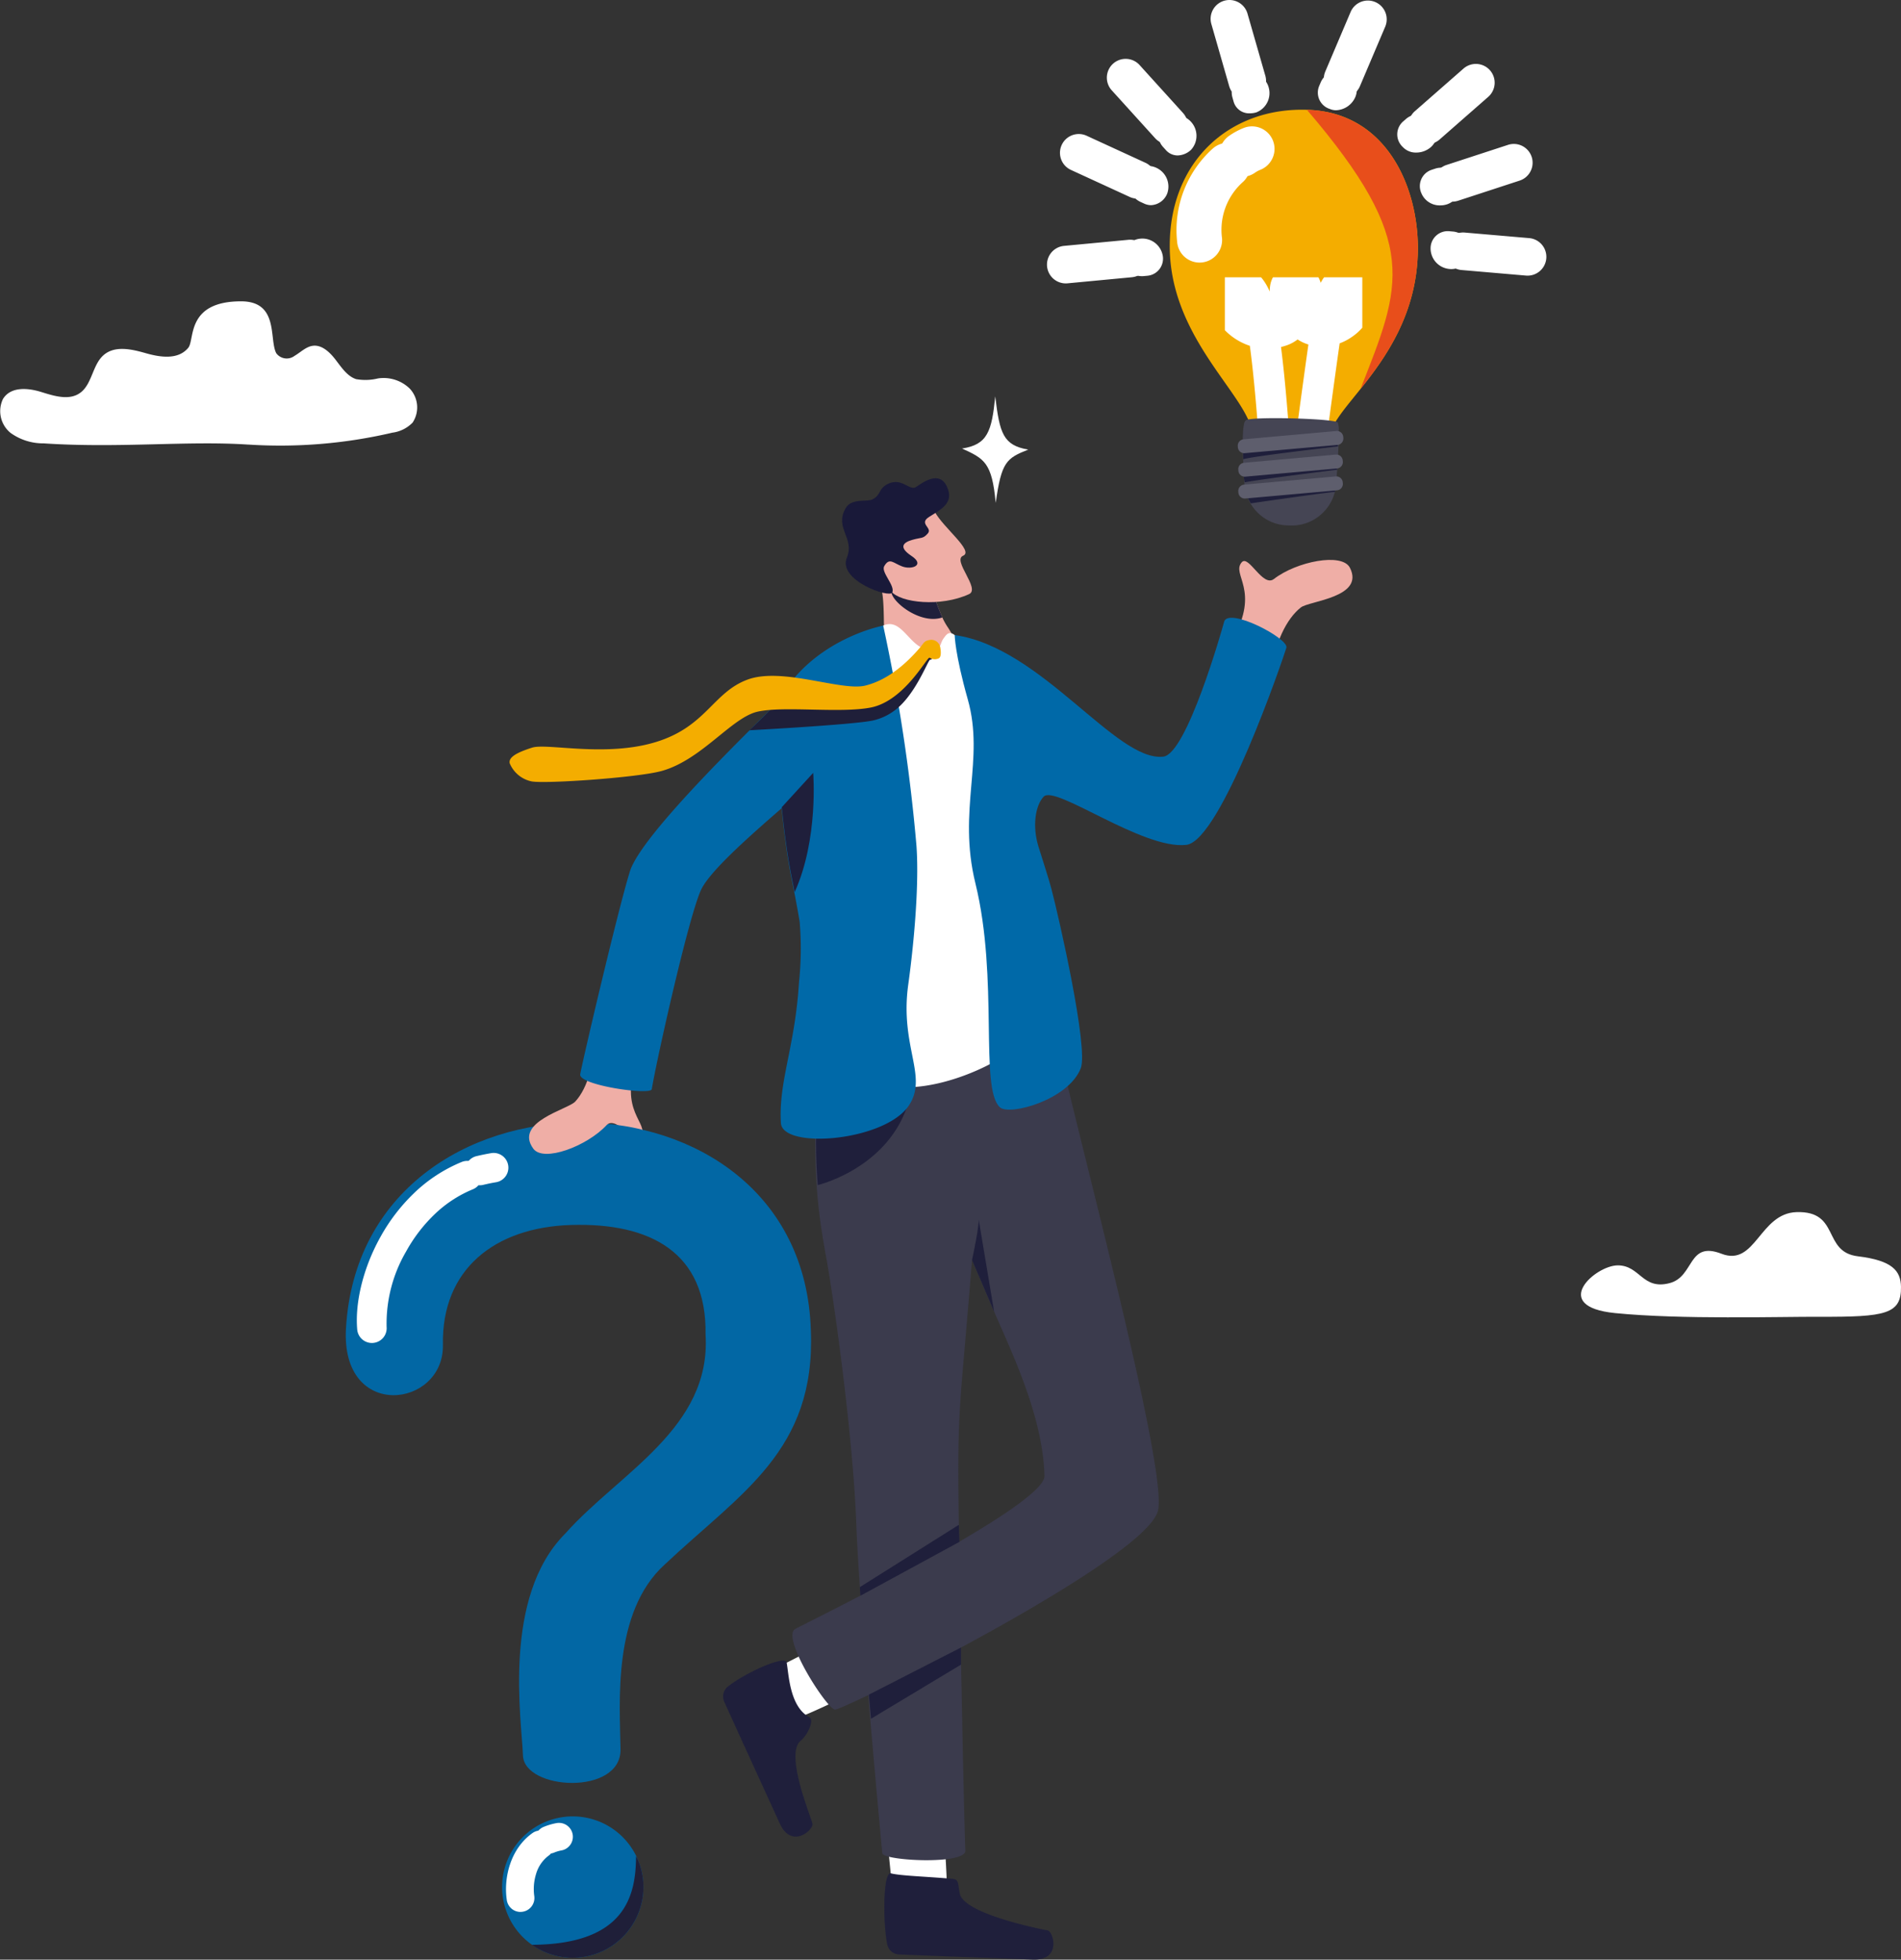 <svg xmlns="http://www.w3.org/2000/svg" xmlns:xlink="http://www.w3.org/1999/xlink" width="269.284" height="277.526" viewBox="0 0 269.284 277.526"><rect x="0" y="0" width="269.284" height="277.526" fill="#333333" stroke="none"/><defs><clipPath id="a"><rect width="15.797" height="14.403" fill="none"/></clipPath><clipPath id="b"><rect width="3.131" height="13.047" fill="none"/></clipPath><clipPath id="c"><rect width="13.169" height="12.01" fill="none"/></clipPath><clipPath id="d"><rect width="7.231" height="4.831" fill="none"/></clipPath><clipPath id="e"><rect width="4.531" height="16.896" fill="none"/></clipPath><clipPath id="f"><rect width="26.209" height="11.545" fill="none"/></clipPath><clipPath id="g"><rect width="59.109" height="20.438" fill="none"/></clipPath><clipPath id="h"><rect width="45.332" height="14.909" fill="none"/></clipPath><clipPath id="i"><rect width="19.473" height="25.427" fill="none"/></clipPath><clipPath id="j"><rect width="15.717" height="39.55" fill="none"/></clipPath><clipPath id="k"><rect width="13.442" height="2.507" fill="none"/></clipPath><clipPath id="l"><rect width="13.261" height="2.48" fill="none"/></clipPath><clipPath id="m"><rect width="12.707" height="2.356" fill="none"/></clipPath></defs><g transform="translate(0 2.192)"><path d="M420.407,1448.556a10.008,10.008,0,1,1-.453-5.485,9.961,9.961,0,0,1,.453,5.485" transform="translate(-329.459 -1181.549)" fill="#0267a4"/><g transform="translate(75.344 260.667)"><g clip-path="url(#a)"><path d="M439.991,1474.6a10.016,10.016,0,0,1-15.6,6.224c13.475-.069,14.716-7.231,14.751-12.564.146.277.28.562.4.854a9.961,9.961,0,0,1,.453,5.485" transform="translate(-424.387 -1468.257)" fill="#1f1f39"/></g></g><path d="M437.963,1455.243a1.966,1.966,0,0,1-.761-3.779,9.009,9.009,0,0,1,1.827-.542,1.966,1.966,0,0,1,.723,3.865,5.078,5.078,0,0,0-1.029.3A1.96,1.96,0,0,1,437.963,1455.243Z" transform="translate(-360.208 -1194.921)" fill="#fff"/><path d="M414.912,1468.5a1.966,1.966,0,0,1-1.941-1.673c-.469-3.108.474-7.249,3.64-9.5a1.966,1.966,0,0,1,2.275,3.207,4.965,4.965,0,0,0-1.773,2.6,7.2,7.2,0,0,0-.254,3.1,1.968,1.968,0,0,1-1.946,2.26Z" transform="translate(-341.18 -1199.92)" fill="#fff"/><path d="M314.818,971.942c.091,6.573-13.649,5.82-13.821.86s-2.98-22.448,6-31.429c7.614-8.567,20.706-14.915,19.866-28.188.195-11.631-7.856-15.846-19.04-15.506-10.833.33-18.366,6.278-18.165,16.982.168,8.942-14.482,10.828-13.732-2.317,2.226-38.991,64.687-38.855,65.85.265.7,17.062-9.932,23.009-20.685,33.144-7.463,6.764-6.366,19.616-6.275,26.189" transform="translate(-226.918 -726.389)" fill="#0267a4"/><path d="M382.872,921.612a2.09,2.09,0,0,1-.486-4.122c.681-.163,1.383-.307,2.088-.427a2.089,2.089,0,1,1,.7,4.119c-.614.1-1.225.23-1.817.372A2.1,2.1,0,0,1,382.872,921.612Z" transform="translate(-314.9 -755.945)" fill="#fff"/><path d="M296.531,949.178a2.09,2.09,0,0,1-2.08-1.912c-.333-3.9.891-8.787,3.273-13.074a26.15,26.15,0,0,1,4.715-6.176,21.484,21.484,0,0,1,6.816-4.473,2.089,2.089,0,1,1,1.57,3.873,17.327,17.327,0,0,0-5.49,3.613,21.978,21.978,0,0,0-3.957,5.192,20.247,20.247,0,0,0-2.762,10.688,2.09,2.09,0,0,1-1.9,2.26Q296.621,949.179,296.531,949.178Z" transform="translate(-243.851 -761.175)" fill="#fff"/><path d="M610.881,1305.666c2.752-.941,9.32-4.205,9.32-4.205l-3.129-7.467-9.818,5-.944,6.322Z" transform="translate(-498.668 -1064.263)" fill="#fff"/><path d="M589.184,1320.394c.753.4-.254,2.541-1.227,3.334-2.227,1.814,1.225,10.163,1.669,11.729.229.808-2.926,3.733-4.637-.028-1.48-3.251-6.255-13.65-7.852-17.217a1.782,1.782,0,0,1,.447-2.108c2.147-1.762,7.835-4.474,8.371-3.52.319,1.471.357,6.27,3.229,7.811" transform="translate(-474.538 -1079.391)" fill="#1f1f3b"/><path d="M715.431,1452.042c.123-2.906-.532-10.211-.532-10.211l-8.094.207L707.895,1453l5.547,3.173Z" transform="translate(-581.323 -1185.855)" fill="#fff"/><path d="M715.329,1482.779c.868.078.69.878.96,2.1.617,2.8,10.841,4.884,12.438,5.192.825.159,2.015,4.291-2.113,4.13-3.569-.14-15-.548-18.909-.725a1.779,1.779,0,0,1-1.681-1.347c-.606-2.709-.663-10.1.43-10.154,1.457.376,4.919.444,8.876.8" transform="translate(-580.326 -1218.874)" fill="#1f1f3b"/><path d="M636.337,835.264c.188,1.3.417,2.711.7,4.254,1.078,5.789,3.833,25.369,4.293,37.891.456,12.461,3.583,45.559,3.681,46.641s11.889,1.684,11.768-.38-.63-25.153-.929-46.242c-.243-17.122.121-15.428,1.871-37.366l0,0c.043.1.954,2.165,2.294,5.348,2.864,6.795,7.707,16.174,7.972,25.193.127,4.343-34.032,20.953-35.32,21.7-2.022,1.175,4.477,11.3,5.649,11.41s44.265-21.318,45.76-28.227c1.364-6.306-11.937-55.022-14.453-67.311,0,0-34.1-5.043-34.391,6.374a39.957,39.957,0,0,0,.114,4.24c.142,1.761.15,3.4.171,5.2a78.446,78.446,0,0,0,.814,11.271" transform="translate(-520.033 -663.788)" fill="#3b3b4d"/><g transform="translate(137.692 170.528)"><g clip-path="url(#b)"><path d="M775.576,966.276l0,0c.043.1,1.79,4.113,3.129,7.3l-2.181-13.047s.1.782-.951,5.747" transform="translate(-775.576 -960.529)" fill="#1f1f3b"/></g></g><path d="M706.3,1304.314l-12.742,7.66-.311-3.408,13.057-6.679Z" transform="translate(-570.174 -1070.756)" fill="#1f1f3b"/><path d="M700.174,1206.441l-14.03,7.629-.074-1.221,14.019-8.822Z" transform="translate(-564.269 -990.27)" fill="#1f1f3b"/><g transform="translate(115.607 153.628)"><g clip-path="url(#c)"><path d="M651.418,877.35c.28-.062,10.277-2.541,12.933-12.01,0,0-9.408,1.039-13.026,1.426a72.4,72.4,0,0,0,.093,10.583" transform="translate(-651.182 -865.34)" fill="#1f1f3b"/></g></g><path d="M711.638,438.116l-7.3.806c-1.251-2.944-.536-10.466-1.127-13.316-.644-3.127,1.914-7.27,1.914-7.27l4.654,5.241.068.572s.1.276.272.736a46.45,46.45,0,0,0,1.648,4.437,9.6,9.6,0,0,0,.716,1.3c.983,1.44,1.507,3.012,2.147,3.693,1.055,1.129.135.346,2.392,1.816,1.683,1.1-5.388,1.983-5.388,1.983" transform="translate(-578.283 -344.067)" fill="#efaea6"/><g transform="translate(126.256 80.633)"><g clip-path="url(#d)"><path d="M718.391,458.8c-3.237,1.123-7.682-2.585-7.194-3.9.36-.975,3.74-.675,3.74-.675l1.806.141a46.505,46.505,0,0,0,1.648,4.437" transform="translate(-711.16 -454.182)" fill="#1f1f3b"/></g></g><path d="M701.417,396c1.178,2.215,5.572,5.547,4,6.205s2.493,4.677.847,5.436c-3.987,1.841-9.723,1.277-11.074-.433s-3.381-7.222-3.381-7.222Z" transform="translate(-568.99 -325.693)" fill="#efaea6"/><path d="M681.8,377.894c1.338-.391,1.506-.11,2.216-.915s-1.357-1.371.192-2.347,3.335-1.851,2.7-3.81c-.919-2.835-3.181-1.376-4.556-.422-.885.614-2.022-1.373-3.926-.462-1.494.715-.938,1.519-2.243,2.215-.788.42-2.962-.239-3.823,1.278-1.6,2.814,1.338,4.2.193,6.97-1.335,3.227,6.061,5.783,6.43,4.941.43-.983-1.635-2.87-1.141-3.727.747-1.291,1.282-.421,2.574.048,1.38.5,3.223-.212,1.294-1.492s-1.122-1.923.089-2.277" transform="translate(-552.588 -303.625)" fill="#191939"/><path d="M983.516,445.546c3.972-7.006-.241-9.153,1.291-10.91.974-1.117,2.973,3.6,4.55,2.375,3.2-2.481,9.668-3.774,10.771-1.594,2.126,4.2-5.745,4.686-6.942,5.615-2.053,1.595-3.82,5.223-4.053,9.145s-5.617-4.631-5.617-4.631" transform="translate(-808.907 -357.202)" fill="#efaea6"/><path d="M437.5,810.313c-2.779,7.559,1.727,8.992.5,10.975-.779,1.26-3.519-3.066-4.876-1.6-2.756,2.969-8.925,5.3-10.368,3.326-2.78-3.8,4.906-5.558,5.936-6.67,1.767-1.907,2.919-5.775,2.511-9.683s6.3,3.655,6.3,3.655" transform="translate(-347.21 -662.526)" fill="#efaea6"/><path d="M657.826,485.712c2.8-1.263,3.824,3.617,6.807,3.4,1.575-.116,1.128-.754,1.753-1.6.385-.52.734-1.091,1.561-.454,16.822,12.955,7.413,53.672,9.665,56.062,1.842,1.954-9.753,8.646-17.772,7.926-11-.988-12.108-12.827-12.137-15.117s1.1-41.458,1.1-41.458a59.117,59.117,0,0,0,9.02-8.756" transform="translate(-532.713 -399.309)" fill="#fff"/><path d="M799.9,481.025c-.357,1.32-5.308,18.715-8.609,19.1-6.7.781-17.254-15.5-29.558-17.217,0,0,.02,2.6,1.855,9.112,2.425,8.6-1.487,15.6,1.084,26.067,3.325,13.538.553,29.086,3.473,31.706,1.366,1.225,9.711-1.065,11.447-5.537,1.11-2.858-3.083-21.344-4.175-25.47-.425-1.607-1.152-3.748-1.834-5.978-.846-2.774-.464-5.728.753-7.014,1.642-1.735,14.019,7.541,20.21,6.826,4.923-.568,13.8-26.645,14.172-27.92.385-1.3-8.242-5.811-8.82-3.676" transform="translate(-626.497 -395.161)" fill="#0069a8"/><path d="M638.188,554.7c-3.425,5.014-17.856,6.212-18.093,2.431-.354-5.668,1.866-10.485,2.507-19.108l0,0c.023-.312.046-.62.068-.925a45.272,45.272,0,0,0,.082-8.456c-.009-.062-.018-.126-.028-.186-.215-1.275-.409-2.326-.586-3.254v0c-.034-.176-.067-.346-.1-.513-.011-.057-.021-.114-.032-.169-.11-.554-.211-1.069-.309-1.569-.35-1.765-.651-3.377-.989-5.985-.014-.1-.026-.206-.041-.311-.142-1.12-.291-2.425-.453-4-.014-.121-.027-.243-.039-.367-.582-5.75-1.541-13.519.6-16.612,5.087-7.368,13.814-8.985,13.814-8.985a247.711,247.711,0,0,1,4.712,31.221c.417,5.923-.478,14.684-1.165,19.6-1.236,8.859,2.888,13.028.052,17.187" transform="translate(-509.477 -400.281)" fill="#0069a8"/><path d="M503.991,521.344c-6.33,6.354-21.91,18.1-23.982,22.717-1.846,4.114-6.426,24.8-6.948,28.164-.14.9-10.379-.555-10.14-2.1.216-1.392,5.293-23.127,7.038-28.743,1.933-6.22,23.285-25.933,25.38-28.392s11.091-3.521,10.971.879a14.63,14.63,0,0,1-2.318,7.473" transform="translate(-380.732 -420.164)" fill="#0069a8"/><g transform="translate(110.739 107.266)"><g clip-path="url(#e)"><path d="M625.583,621.09c-.011-.057-.021-.114-.032-.169-.11-.554-.211-1.069-.309-1.569-.35-1.765-.652-3.377-.989-5.985-.014-.1-.027-.206-.041-.311-.142-1.12-.291-2.425-.453-4l4.454-4.866s.778,9.413-2.631,16.9" transform="translate(-623.76 -604.194)" fill="#1f1f3b"/></g></g><g transform="translate(106.162 89.687)"><g clip-path="url(#f)"><path d="M623.592,506.726c-.273-.137-2.132,5.254-5.321,7.384a8.008,8.008,0,0,1-2.9,1.25c-3.063.6-17.4,1.365-17.4,1.365s4.7-4.41,6.022-6.376c2.931.523,9.028,2.283,10.617,1.883a11.655,11.655,0,0,0,3.247-1.4,19.729,19.729,0,0,0,4.481-3.956c.571-.662.552-1.548,1.325-1.685,1.024-.183.273,1.708-.077,1.534" transform="translate(-597.978 -505.18)" fill="#1f1f39"/></g></g><path d="M467.584,499.145a1.29,1.29,0,0,0-1.561-1.062c-.767.137-.788.465-1.356,1.123-1.707,1.977-4.314,4.476-7.685,5.325s-11.781-2.66-16.695-.845-5.843,6.654-12.993,8.843-15.423.12-17.529.793-3.348,1.334-3.179,2.2a4.294,4.294,0,0,0,3.028,2.565c1.6.409,15.058-.5,18.516-1.463,5.646-1.577,9.891-7.545,13.551-8.389s11.742.251,16.052-.591c4.807-.94,7.989-7.231,8.337-7.057a1.305,1.305,0,0,0,1.272.1c.412-.168.336-1.049.24-1.539" transform="translate(-334.39 -409.633)" fill="#f4ad00"/><path d="M776.964,311.385c-3.548-.609-4.045-2.3-4.672-7.539-.491,4.963-1.09,6.842-4.705,7.386,3.141,1.436,4.245,1.957,4.771,7.7.812-5.808,1.507-6.318,4.606-7.546" transform="translate(-631.313 -249.903)" fill="#fff"/><g transform="translate(0 40.483)"><g clip-path="url(#g)"><path d="M35.188,248.314a69.915,69.915,0,0,0,20.4-1.686,4.852,4.852,0,0,0,2.863-1.431,3.9,3.9,0,0,0-.407-4.808,5.317,5.317,0,0,0-4.511-1.44,7.538,7.538,0,0,1-3.082.1c-1.243-.395-2.066-1.643-2.9-2.731s-1.961-2.163-3.246-1.993c-.962.128-1.721.923-2.577,1.422a1.84,1.84,0,0,1-2.591-.367c-1.051-1.965.424-7.353-4.988-7.353-7.812,0-6.536,5.424-7.476,6.574-1.426,1.744-3.963,1.36-6.028.77s-4.524-1.151-6.117.409c-1.381,1.353-1.524,3.833-2.993,5.069-1.564,1.316-3.784.614-5.679.023s-4.337-.808-5.437.988a3.976,3.976,0,0,0,1.076,4.8,7.878,7.878,0,0,0,4.688,1.483c10.7.713,20.417-.4,29,.176" transform="translate(0 -228.028)" fill="#fff"/></g></g><g transform="translate(223.952 169.467)"><g clip-path="url(#h)"><path d="M1266.658,962.1c-3.184,0-9.728,5.825-.376,6.758s23.358.5,29.026.523c9.251.032,11.546-.358,11.473-4.257-.043-2.256-1.224-3.717-6.1-4.309-5.073-.616-2.481-6.434-8.675-6.258-5.275.15-5.813,7.767-10.64,5.9s-3.816,3.22-7.346,4.153c-3.88,1.026-4.178-2.512-7.361-2.512" transform="translate(-1261.45 -954.555)" fill="#fff"/></g></g><path d="M482.2,884.892s.08-.321.631-.327a29.231,29.231,0,0,1,4.215.7c1.145.3-.25,2.089-.605,2.054s-4.614-.692-4.614-.692Z" transform="translate(-396.286 -727.523)" fill="#0267a4"/><path d="M946.369,123.618a6.471,6.471,0,0,0,1.906.6c.184.032.373.059.569.079h.006a11.1,11.1,0,0,0,4.81-.511l.077-.029a4.61,4.61,0,0,0,1.828-1.157,2.248,2.248,0,0,0,.6-1.408,2.576,2.576,0,0,1,.107-.606,6.367,6.367,0,0,1,.828-1.653c.764-1.176,1.933-2.554,3.234-4.182,3.557-4.444,8.1-10.747,8.136-19.876.034-8.744-4.427-19.2-15.461-19.668q-.126-.007-.257-.007c-10.911-.346-19.425,7.253-19.433,19.269-.011,11.492,8.482,19.057,11.03,24.422a6.019,6.019,0,0,1,.71,2.838c0,.031,0,.06,0,.089a2.075,2.075,0,0,0,1.311,1.8" transform="translate(-767.622 -61.844)" fill="#f4ad00"/><g transform="translate(173.503 37.082)"><g clip-path="url(#i)"><path d="M991,237.877a2.18,2.18,0,0,1-2.162-2.463c.069-.526,1.18-8.929,2.076-15.24q-.1-.03-.2-.063a5.7,5.7,0,0,1-1.33-.653,5.369,5.369,0,0,1-1.4.783,8.539,8.539,0,0,1-.95.288c.188,1.465.383,3.2.58,5.261.486,5.065.76,9.718.763,9.764a2.178,2.178,0,0,1-4.349.254c0-.046-.273-4.629-.751-9.615-.228-2.38-.45-4.294-.657-5.833l-.126-.042a8.753,8.753,0,0,1-4.273-3.2,5.039,5.039,0,0,1-.933-2.948,5.757,5.757,0,0,1,.654-2.687,3.864,3.864,0,0,1,3.489-2.242c1.133.036,2.735.632,3.931,3.273.022.048.047.1.075.168a4.591,4.591,0,0,1,.072-.914,3.489,3.489,0,0,1,3.808-2.9,3.5,3.5,0,0,1,3.337,2.576,5.222,5.222,0,0,1,.868-1.247,3.681,3.681,0,0,1,3.164-1.181,4.071,4.071,0,0,1,2.687,1.574,4.46,4.46,0,0,1,.969,2.9,7.429,7.429,0,0,1-3.279,5.62,7.613,7.613,0,0,1-1.722.9c-.741,5.186-1.72,12.483-2.18,15.967A2.178,2.178,0,0,1,991,237.877Z" transform="translate(-979.077 -210.66)" fill="#fff"/></g></g><g transform="translate(185.131 13.361)"><g clip-path="url(#j)"><path d="M1050.363,114.807c3.557-4.444,8.1-10.747,8.136-19.876.033-8.744-4.427-19.2-15.461-19.668q-.126-.007-.257-.007c16.156,18.871,13.386,24.8,7.582,39.55" transform="translate(-1042.781 -75.257)" fill="#e84e1b"/></g></g><path d="M992.471,332.89a6.326,6.326,0,0,0,2.888,2.9c.125.062.253.119.382.172a6.228,6.228,0,0,0,2.206.462l.452.012a6.229,6.229,0,0,0,3.34-.869,6.352,6.352,0,0,0,3.055-4.622,6.567,6.567,0,0,0,.056-.693s.006-.081.017-.226c.017-.224.046-.6.079-1.079.037-.535.08-1.192.121-1.889.022-.369.042-.748.061-1.127.033-.667.058-1.33.071-1.923.008-.379.01-.729,0-1.033a3.08,3.08,0,0,0-.132-1.117c-.323-.456-7.976-.755-11.419-.565a11.521,11.521,0,0,0-1.172.111,1.283,1.283,0,0,0-.431.122,1.028,1.028,0,0,0-.277.622,7.48,7.48,0,0,0-.12.963c-.029.405-.044.863-.048,1.345,0,.226,0,.458,0,.692.008.75.034,1.524.066,2.224.011.24.024.471.035.689.059,1.081.122,1.857.122,1.857,0,.132,0,.264,0,.395a6.359,6.359,0,0,0,.639,2.573" transform="translate(-815.56 -264.207)" fill="#454554"/><g transform="translate(176.087 60.325)"><g clip-path="url(#k)"><path d="M991.868,342.3c1.971-.487,11.6-1.58,13.418-1.817-.011-.24-.023-.471-.035-.69l-13.359,1a9.125,9.125,0,0,0-.024,1.5" transform="translate(-991.843 -339.789)" fill="#1f1f3b"/></g></g><g transform="translate(176.146 63.636)"><g clip-path="url(#l)"><path d="M992.353,360.923c2.6-.485,11.422-1.571,13.085-1.793a6.3,6.3,0,0,0-.06-.686l-13.2.867a7.916,7.916,0,0,0,.174,1.612" transform="translate(-992.176 -358.443)" fill="#1f1f3b"/></g></g><path d="M1002.534,332.3l.015.179a.908.908,0,0,1-.832.974l-13.122,1.17a.9.9,0,0,1-.987-.812l-.015-.179a.908.908,0,0,1,.832-.974l13.122-1.17a.9.9,0,0,1,.987.812" transform="translate(-812.257 -272.637)" fill="#5e5e6d"/><path d="M1002.8,351.081l.015.179a.9.9,0,0,1-.823.973L989,353.393a.9.9,0,0,1-.977-.813l-.016-.179a.9.9,0,0,1,.823-.974l12.99-1.159a.9.9,0,0,1,.977.813" transform="translate(-812.598 -288.08)" fill="#5e5e6d"/><g transform="translate(176.528 66.739)"><g clip-path="url(#m)"><path d="M994.327,376.879a6.334,6.334,0,0,0,.656,1.4c2.983-.445,9.829-1.407,11.913-1.64a6.222,6.222,0,0,0,.138-.715Z" transform="translate(-994.327 -375.923)" fill="#1f1f3b"/></g></g><path d="M1002.807,368.511l.015.179a.9.9,0,0,1-.823.973l-12.99,1.16a.9.9,0,0,1-.978-.813l-.015-.179a.9.9,0,0,1,.823-.974l12.99-1.159a.9.9,0,0,1,.978.813" transform="translate(-812.605 -302.416)" fill="#5e5e6d"/><path d="M956.893,133.24a3.189,3.189,0,0,1-3.176-2.942,15.509,15.509,0,0,1,5.023-13.186,3.189,3.189,0,0,1,4.336,4.677,9.07,9.07,0,0,0-3,8.013,3.189,3.189,0,0,1-2.932,3.427Q957.018,133.24,956.893,133.24Z" transform="translate(-786.971 -98.244)" fill="#fff"/><path d="M990.981,110.376a3.189,3.189,0,0,1-1.814-5.814,10.178,10.178,0,0,1,2.072-1.114,3.189,3.189,0,0,1,2.316,5.943,3.823,3.823,0,0,0-.766.421A3.174,3.174,0,0,1,990.981,110.376Z" transform="translate(-815.044 -87.526)" fill="#fff"/><path d="M9.129,3.45q-.115,0-.232-.01L-.229,2.653A2.663,2.663,0,0,1-2.653-.229,2.663,2.663,0,0,1,.229-2.653l9.126.787A2.663,2.663,0,0,1,9.129,3.45Z" transform="translate(207.26 33.396)" fill="#fff"/><path d="M.586,2.713q-.115,0-.232-.01A2.928,2.928,0,0,1-2.362-.2,2.429,2.429,0,0,1,.229-2.653l.582.05A2.663,2.663,0,0,1,.586,2.713Z" transform="translate(205.01 33.202)" fill="#fff"/><path d="M0,5.508A2.664,2.664,0,0,1-2.531,3.671,2.663,2.663,0,0,1-.827.313L7.88-2.531a2.663,2.663,0,0,1,3.358,1.7,2.663,2.663,0,0,1-1.7,3.358L.827,5.376A2.662,2.662,0,0,1,0,5.508Z" transform="translate(205.73 20.857)" fill="#fff"/><path d="M.466,2.673A2.81,2.81,0,0,1-2.253.918,2.429,2.429,0,0,1-.827-2.35l.556-.182a2.663,2.663,0,0,1,3.358,1.7,2.663,2.663,0,0,1-1.7,3.358A2.955,2.955,0,0,1,.466,2.673Z" transform="translate(203.583 24.221)" fill="#fff"/><path d="M0,8.7A2.657,2.657,0,0,1-2,7.79a2.663,2.663,0,0,1,.248-3.758L5.135-2a2.663,2.663,0,0,1,3.758.248A2.663,2.663,0,0,1,8.645,2L1.755,8.039A2.653,2.653,0,0,1,0,8.7Z" transform="translate(202.174 9.521)" fill="#fff"/><path d="M.141,2.754a2.517,2.517,0,0,1-1.924-.806,2.429,2.429,0,0,1,.028-3.565L-1.315-2a2.663,2.663,0,0,1,3.758.248A2.663,2.663,0,0,1,2.195,2,3.159,3.159,0,0,1,.141,2.754Z" transform="translate(200.475 16.66)" fill="#fff"/><path d="M0,11.094a2.654,2.654,0,0,1-1.04-.213A2.663,2.663,0,0,1-2.451,7.388l3.583-8.43A2.663,2.663,0,0,1,4.625-2.451,2.663,2.663,0,0,1,6.034,1.042L2.451,9.472A2.664,2.664,0,0,1,0,11.094Z" transform="translate(190.185 0.549)" fill="#fff"/><path d="M-.044,2.9A2.248,2.248,0,0,1-.927,2.72,2.429,2.429,0,0,1-2.451-.5l.229-.538A2.663,2.663,0,0,1,1.27-2.451,2.663,2.663,0,0,1,2.68,1.041,3.1,3.1,0,0,1-.044,2.9Z" transform="translate(189.302 10.52)" fill="#fff"/><path d="M2.525,11.468A2.664,2.664,0,0,1-.033,9.539L-2.56.735A2.663,2.663,0,0,1-.735-2.56,2.663,2.663,0,0,1,2.56-.735l2.527,8.8a2.665,2.665,0,0,1-2.561,3.4Z" transform="translate(174.153 0.472)" fill="#fff"/><path d="M-.092,2.972A2.279,2.279,0,0,1-2.4,1.3L-2.56.735A2.663,2.663,0,0,1-.735-2.56,2.663,2.663,0,0,1,2.56-.735,2.928,2.928,0,0,1,.816,2.841,3.3,3.3,0,0,1-.092,2.972Z" transform="translate(177.142 10.885)" fill="#fff"/><path d="M0,3.526A2.663,2.663,0,0,1-2.651,1.113a2.663,2.663,0,0,1,2.4-2.9l9.119-.862a2.663,2.663,0,0,1,2.9,2.4,2.663,2.663,0,0,1-2.4,2.9L.251,3.514C.166,3.522.081,3.526,0,3.526Z" transform="translate(150.972 34.418)" fill="#fff"/><path d="M0,2.718A2.663,2.663,0,0,1-2.651.306a2.663,2.663,0,0,1,2.4-2.9A2.928,2.928,0,0,1,2.942-.223,2.429,2.429,0,0,1,.833,2.651l-.582.055C.166,2.714.081,2.718,0,2.718Z" transform="translate(161.758 34.205)" fill="#fff"/><path d="M8.321,6.49A2.653,2.653,0,0,1,7.21,6.245L-1.112,2.42A2.663,2.663,0,0,1-2.42-1.112,2.663,2.663,0,0,1,1.112-2.42L9.435,1.406A2.663,2.663,0,0,1,8.321,6.49Z" transform="translate(152.813 19.452)" fill="#fff"/><path d="M.4,2.888a2.341,2.341,0,0,1-.983-.224l-.531-.244A2.663,2.663,0,0,1-2.419-1.113,2.663,2.663,0,0,1,1.113-2.419,2.928,2.928,0,0,1,2.685,1.235,2.594,2.594,0,0,1,.4,2.888Z" transform="translate(162.656 23.977)" fill="#fff"/><path d="M6.152,9.45a2.656,2.656,0,0,1-1.974-.875L-1.973,1.788a2.663,2.663,0,0,1,.185-3.762,2.663,2.663,0,0,1,3.762.185L8.124,5A2.663,2.663,0,0,1,6.152,9.45Z" transform="translate(159.453 8.808)" fill="#fff"/><path d="M.089,2.986a2.214,2.214,0,0,1-1.669-.765l-.393-.433a2.663,2.663,0,0,1,.185-3.761,2.663,2.663,0,0,1,3.761.185A2.928,2.928,0,0,1,1.985,2.19,2.867,2.867,0,0,1,.089,2.986Z" transform="translate(166.728 16.836)" fill="#fff"/></g></svg>